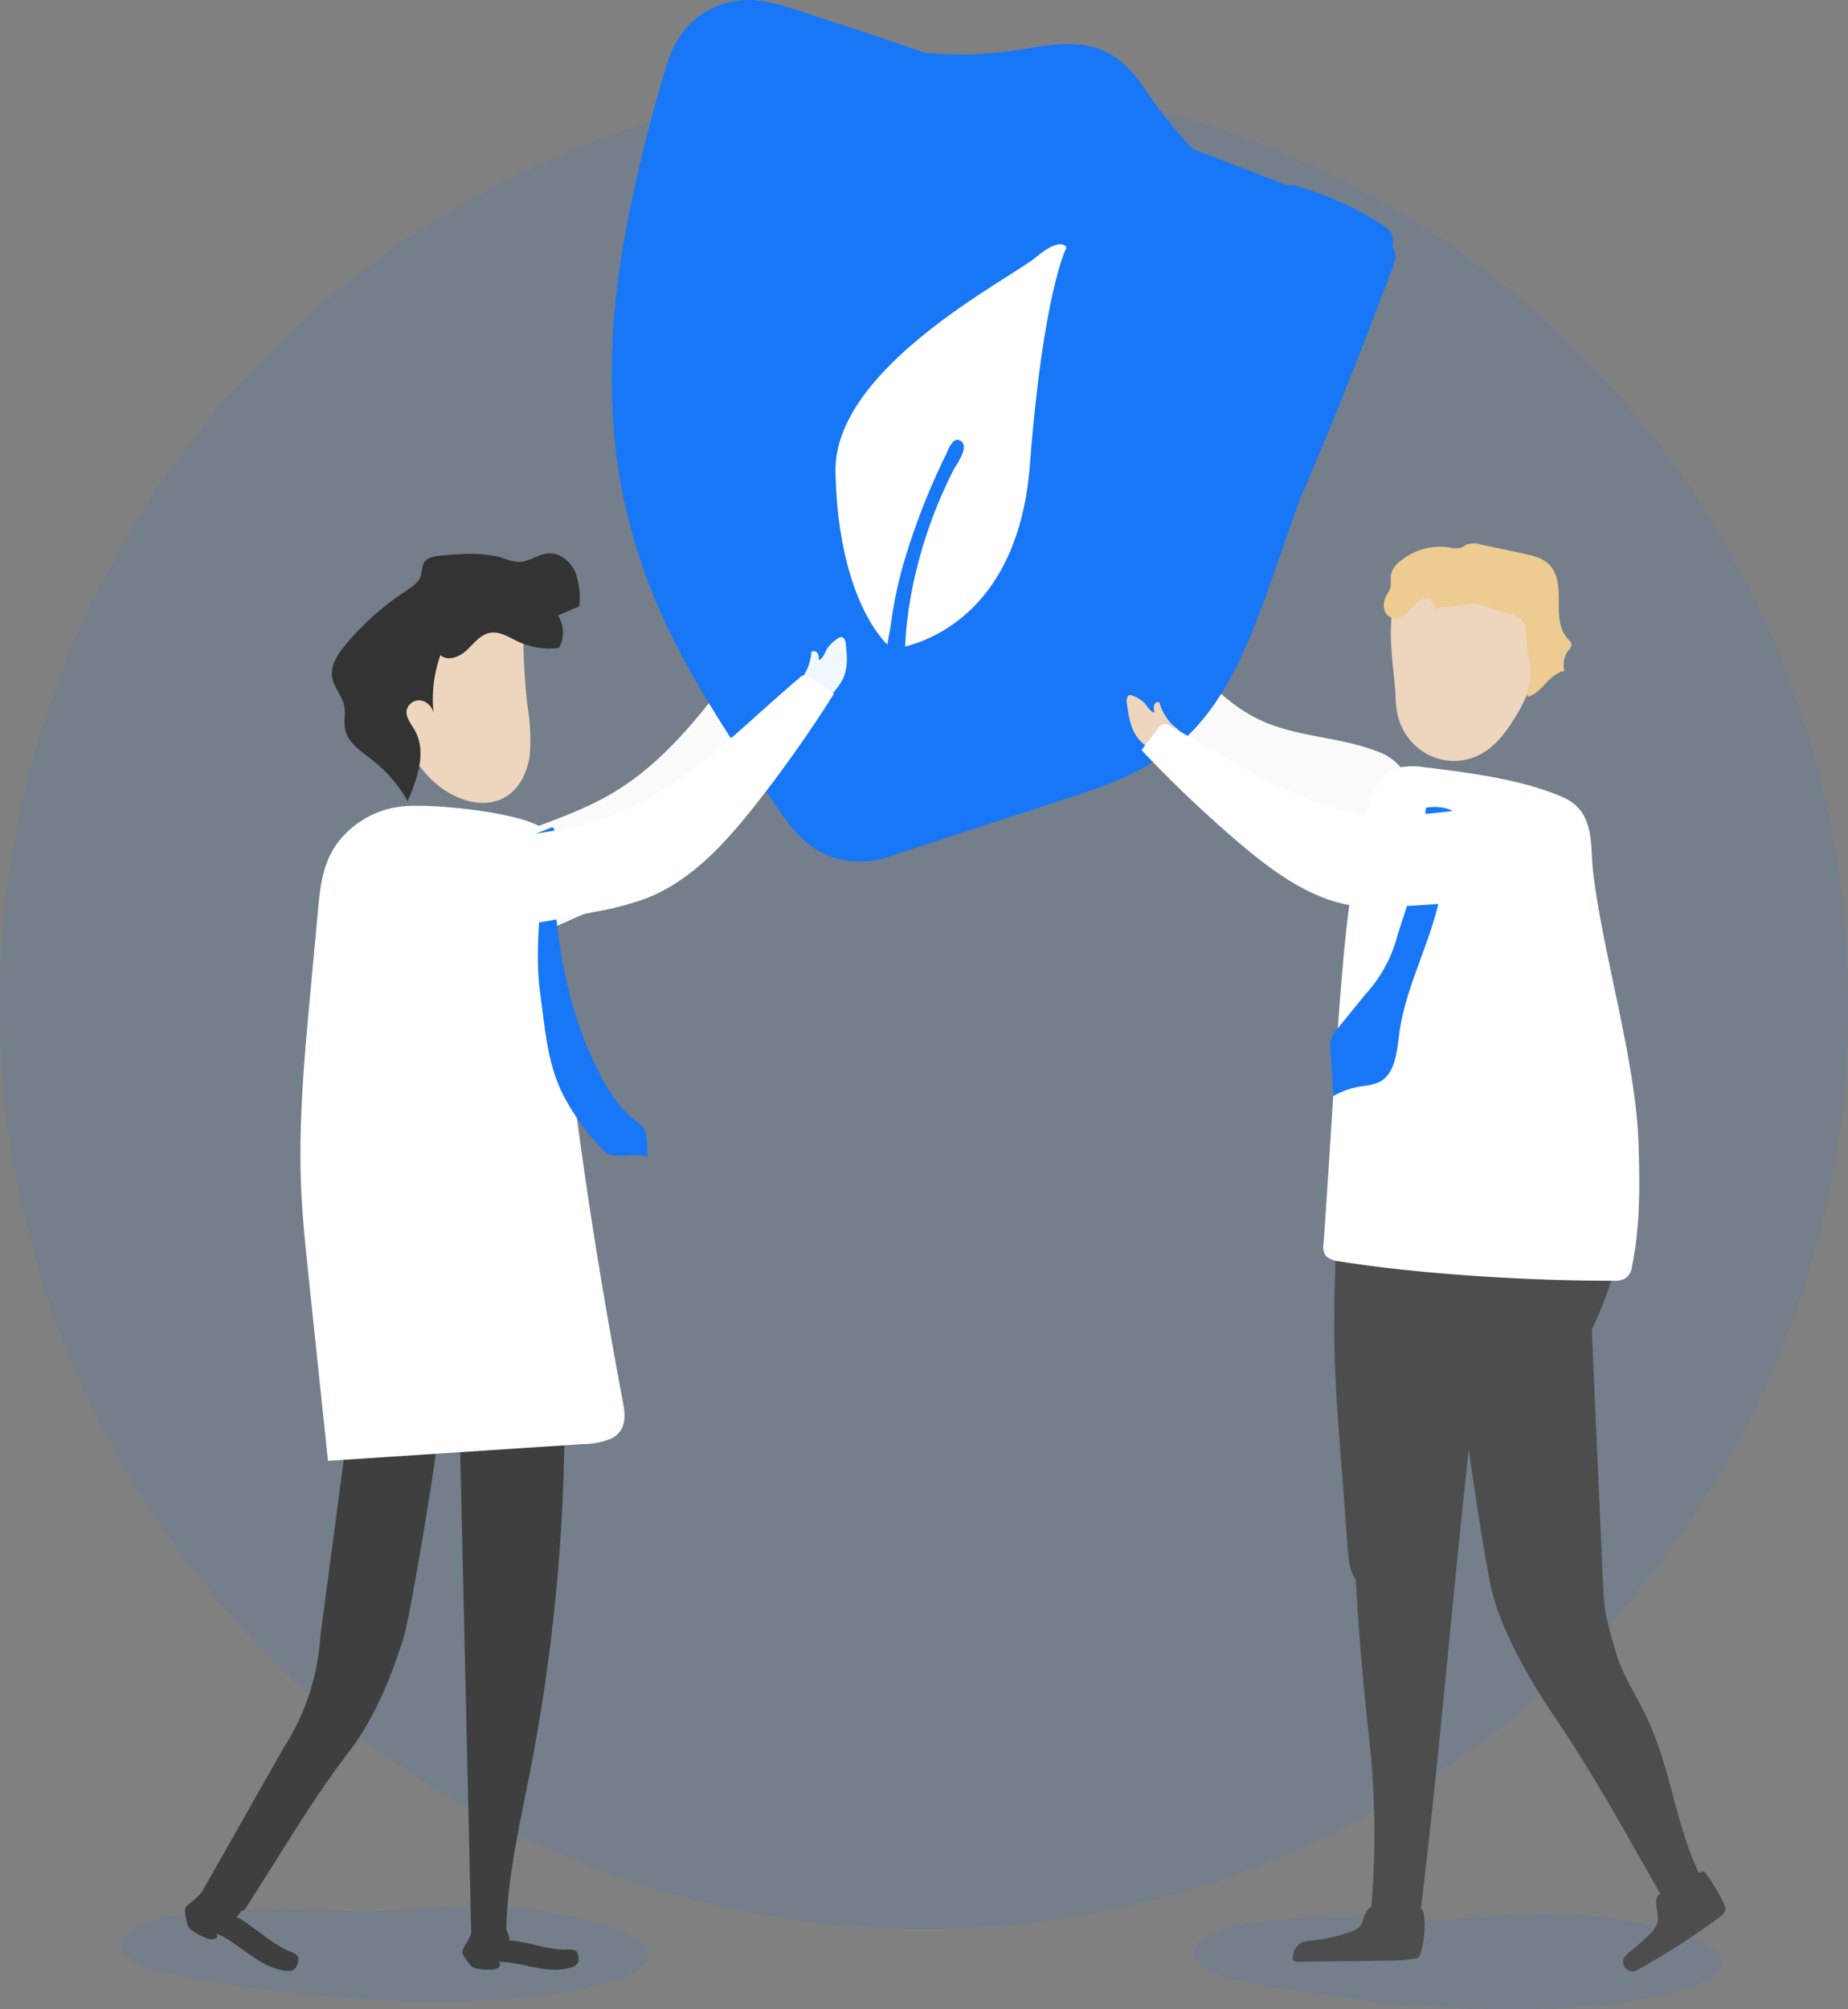 <svg xmlns="http://www.w3.org/2000/svg" width="368" height="400" viewBox="0 0 368 400">
  <rect x="0" y="0" width="368" height="400" fill="#808080" stroke="none"/>
  <g id="Group_45391" data-name="Group 45391" transform="translate(-1042 -1654)">
    <circle id="Ellipse_4225" data-name="Ellipse 4225" cx="184" cy="184" r="184" transform="translate(1042 1670)" fill="#1777f6" opacity="0.1"/>
    <g id="_2801776_17434" data-name="2801776_17434" transform="translate(1066.001 1654)">
      <g id="Object" transform="translate(0 0)">
        <g id="Group_45147" data-name="Group 45147">
          <g id="Group_45139" data-name="Group 45139" transform="translate(60.864 113.521)">
            <path id="Path_108385" data-name="Path 108385" d="M661.913,378.195a13.156,13.156,0,0,1-1.035,2.41q-1.6,3.1-3.408,6.111c-.157.262-.371.558-.679.579a.844.844,0,0,1-.514-.193,11.184,11.184,0,0,1-2.49-2.3,3.853,3.853,0,0,1-1-2.317,7.135,7.135,0,0,1,1.064-2.89,9.782,9.782,0,0,0,.888-5.645.951.951,0,0,1,1.314.084,2.318,2.318,0,0,1,.461,1.3c.861-.634.863-1.814,1.239-2.771a7.441,7.441,0,0,1,1.562-2.18,1.409,1.409,0,0,1,.6-.452c.628-.185,1.048.518,1.229,1.093C661.864,373.328,662.593,375.782,661.913,378.195Z" transform="translate(-584.277 -369.898)" fill="#edd5be"/>
            <path id="Path_108386" data-name="Path 108386" d="M669.96,456.323a20.4,20.4,0,0,1-8.28,1.179c-2.787-.346-4.474-5.3-5.42-7.945a7.637,7.637,0,0,1,1.472-7.037A17.749,17.749,0,0,1,663.647,438c9.476-5.034,20.306-7.244,29.519-12.746,13.527-8.078,22.014-22.2,31.817-34.535a2.151,2.151,0,0,1,.991-.824,2.173,2.173,0,0,1,1.43.258l5.026,2.177a255.59,255.59,0,0,1-10.988,24.821c-4.352,8.569-9.486,17.215-17.559,22.43-3.095,2-10.073,7.125-13.477,8.535C682.874,451.24,677.771,453.982,669.96,456.323Z" transform="translate(-655.917 -380.979)" fill="#fafafa"/>
          </g>
          <path id="Path_108387" data-name="Path 108387" d="M833.686,977c1.905,7.505-26.5,9.667-31.686,9.9-21.618.987-42.571-1.251-63.687-5.314a18.784,18.784,0,0,1-6.682-2.184c-7.051-4.552.756-7.995,5.632-9.033,7.178-1.529,14.668-1.426,22-1.667,7.956-.262,16.143.969,23.975.281l.813-.07c13.707-1.161,28.133-1.315,41.192,3.078,2.256.759,7.664,2.524,8.406,4.858C833.66,976.9,833.674,976.95,833.686,977Z" transform="translate(-728.811 -588.669)" fill="#1777f6" opacity="0.1"/>
          <path id="Path_108388" data-name="Path 108388" d="M352.713,980.448c1.905,7.505-26.5,9.668-31.686,9.9-21.618.987-42.571-1.251-63.687-5.314a18.789,18.789,0,0,1-6.682-2.184c-7.051-4.553.756-7.995,5.632-9.033,7.178-1.529,14.668-1.426,22-1.667,7.956-.262,16.143.969,23.976.281l.813-.07c13.707-1.161,28.133-1.315,41.191,3.078,2.256.759,7.664,2.524,8.406,4.858C352.687,980.35,352.7,980.4,352.713,980.448Z" transform="translate(-33.985 -590.584)" fill="#1777f6" opacity="0.1"/>
          <g id="Group_45140" data-name="Group 45140" transform="translate(194.642 108.913)">
            <path id="Path_108389" data-name="Path 108389" d="M510.673,367.835a11.244,11.244,0,0,0,.853,2.091q1.305,2.636,2.77,5.142c.128.218.3.458.539.415a.794.794,0,0,0,.4-.289,13.731,13.731,0,0,0,1.885-2.7,5.1,5.1,0,0,0,.729-2.415,6.4,6.4,0,0,0-.886-2.543,10.247,10.247,0,0,1-.805-5.209c-.277-.276-.778-.045-1.018.347A3.053,3.053,0,0,0,514.8,364c-.681-.43-.707-1.556-1.019-2.394a5.283,5.283,0,0,0-1.256-1.765.822.822,0,0,0-.473-.31c-.491-.048-.8.707-.931,1.293C510.61,363.179,510.095,365.67,510.673,367.835Z" transform="translate(-510.418 -359.534)" fill="#edd5be"/>
            <path id="Path_108390" data-name="Path 108390" d="M437.77,435.217a12.775,12.775,0,0,0,6.449-.554c2.156-.9-3.767-13.058-3.089-15.775a7.635,7.635,0,0,0-1.288-6.419,10.354,10.354,0,0,0-4.683-3.114c-7.458-2.884-15.907-2.8-23.169-6.181-10.664-4.968-17.542-16.727-25.4-26.514a1.288,1.288,0,0,0-.787-.586,1.755,1.755,0,0,0-1.1.537l-3.855,3.1a216.672,216.672,0,0,0,9.039,21.465c3.554,7.3,14.846,21.6,21.218,24.942,2.443,1.281,7.964,4.758,10.635,5.415C427.643,432.984,431.659,434.566,437.77,435.217Z" transform="translate(-379.653 -368.719)" fill="#fafafa"/>
          </g>
          <g id="Group_45142" data-name="Group 45142" transform="translate(233.444 229.495)">
            <path id="Path_108391" data-name="Path 108391" d="M292.6,676.065c.217,4.5.558,9,.9,13.5q.768,10.091,1.535,20.181c.164,2.152.38,4.444,1.719,6.135a1.231,1.231,0,0,0,.5.424c.7.261,1.247-.632,1.475-1.345A83.608,83.608,0,0,1,310.8,691.2a16.836,16.836,0,0,1,4.769-4.822,18.677,18.677,0,0,1,4.812-1.751l9.95-2.617a9.925,9.925,0,0,0,8.209-6.24c3.811-7.062,7.66-14.221,9.558-22.018a66.335,66.335,0,0,0,1.542-17.439,4.981,4.981,0,0,0-.253-1.72,3.935,3.935,0,0,0-1.6-1.744c-2.522-1.637-5.691-1.807-8.7-1.91-11.408-.391-23.044-.509-34.194,2.281-3.432.859-9.278,1.749-10.9,5.415-2,4.505-1.3,11.437-1.491,16.279Q292.09,665.487,292.6,676.065Z" transform="translate(-284.077 -630.732)" fill="#4d4d4d"/>
            <g id="Group_45141" data-name="Group 45141" transform="translate(12.064 26.037)">
              <path id="Path_108392" data-name="Path 108392" d="M297.273,811.187c3.559.316,4.826-2.039,7.8-3.828-5.241-10.781-5.775-21.563-11.016-32.344-1.658-3.409-4.77-8.436-5.775-12.048-1.235-4.44-2.356-7.491-2.557-12.057q-1.174-26.56-2.347-53.121a10.278,10.278,0,0,0-.844-4.365c-2.01-3.87-7.7-4.269-12.314-4.1a4.6,4.6,0,0,0-2.849.739,3.8,3.8,0,0,0-.921,2.983c-.158,13.964-9.047.934-9.2,14.9-.056,4.91,4.99,37.131,6.115,41.947,1.99,8.513,7.651,18.3,12.672,25.712C283.759,787.016,289.615,797.719,297.273,811.187Z" transform="translate(-235.936 -689.292)" fill="#4d4d4d"/>
              <path id="Path_108393" data-name="Path 108393" d="M376.384,711.214l-19.164-2.372c-.324-.8,1.269.02,1.172.866-3.065,26.693-1.509,53.734,1.431,80.527a170.252,170.252,0,0,1,.379,34.67c2.628.256,7.155.623,9.783.88,4.465-35.953,7.032-72.018,11.5-107.971.226-1.818.353-3.917-1.058-5.228A7.106,7.106,0,0,0,376.384,711.214Z" transform="translate(-356.722 -699.968)" fill="#4d4d4d"/>
            </g>
            <path id="Path_108394" data-name="Path 108394" d="M397.118,968.022a1.685,1.685,0,0,0-.461.036,1.048,1.048,0,0,0-.458.3,4.641,4.641,0,0,0-1.18,1.832,4.935,4.935,0,0,1-.7,1.808,5.243,5.243,0,0,1-2.324,1.283,34,34,0,0,1-7.415,1.6,7.482,7.482,0,0,0-1.671.286,3.253,3.253,0,0,0-1.991,2.939c-.052.326-.06.723.336.9a1.805,1.805,0,0,0,.74.094l17.848-.217a31.756,31.756,0,0,0,5.381-.421,1.75,1.75,0,0,0,.649-.215.938.938,0,0,0,.334-.495,17.886,17.886,0,0,0,.787-7.91c-.077-.813-.225-1.48-1.518-1.649-1.84-.24.18-.06-1.695-.085Z" transform="translate(-380.889 -818.054)" fill="#4d4d4d"/>
            <path id="Path_108395" data-name="Path 108395" d="M253.764,956.774a2.088,2.088,0,0,0-.76.566,1.649,1.649,0,0,0-.265.739c-.222,1.519.573,3.086.193,4.573a5.659,5.659,0,0,1-1.7,2.474,48.34,48.34,0,0,1-3.71,3.3,3.771,3.771,0,0,0-1.357,1.561,1.9,1.9,0,0,0,1.965,2.373,3.785,3.785,0,0,0,1.254-.532,147.753,147.753,0,0,0,15.752-10.114c.622-.45,1.318-.994,1.35-1.762a2.465,2.465,0,0,0-.337-1.153,40.755,40.755,0,0,0-2.1-3.771c-.4-.637-.8-1.294-1.261-1.89-.614-.794-.626-.856-1.485-.4C258.8,954.075,256.3,955.454,253.764,956.774Z" transform="translate(-180.334 -809.411)" fill="#4d4d4d"/>
          </g>
          <path id="Path_108396" data-name="Path 108396" d="M330.027,397.949a23.537,23.537,0,0,0,.422,4.274,11.975,11.975,0,0,0,5.939,7.881,11.371,11.371,0,0,0,9.826.385c3.057-1.364,5.321-4.053,7.118-6.878a33.032,33.032,0,0,0,5.422-19.934,5.286,5.286,0,0,0-.886-2.944c-.932-1.172-2.573-1.44-4.059-1.625-4.87-.6-18.4-4.783-22.419-1.583C327.42,380.688,329.824,393.529,330.027,397.949Z" transform="translate(-76.153 -259.949)" fill="#edd5be"/>
          <path id="Path_108397" data-name="Path 108397" d="M304.874,457.867a14.064,14.064,0,0,0-4.759,0c-4.1.939-5.769,4.909-6.656,8.338-3.7,14.322-4.791,29-5.868,43.619-.954,12.933-1.907,30.016-2.86,42.949a3.032,3.032,0,0,0,.545,2.449,4.723,4.723,0,0,0,2.667,1.007c16.186,2.589,37.929,3.881,54.417,3.852a5.126,5.126,0,0,0,2.311-.364,3.352,3.352,0,0,0,1.513-2.559c1.61-7.945,1.541-16.049,1.294-24.1-.513-16.711-7.029-37.556-9.041-54.19-.652-5.393.489-12.13-5.926-14.994C324.558,460.328,313.717,458.919,304.874,457.867Z" transform="translate(-45.18 -305.118)" fill="#fff"/>
          <path id="Path_108398" data-name="Path 108398" d="M315.639,368.11a6.275,6.275,0,0,0,.743-1.46,15.28,15.28,0,0,0,.031-2.281,4.656,4.656,0,0,1,1.847-2.914,12.5,12.5,0,0,1,9.876-2.762,4.188,4.188,0,0,0,2.49-.031c.27-.133.5-.332.767-.476a4.334,4.334,0,0,1,2.964-.079l8.464,1.793c1.82.385,3.744.825,5.078,2.123,1.895,1.843,2.017,4.8,1.991,7.441s.033,5.582,1.858,7.495c.3.313.663.639.677,1.072a1.838,1.838,0,0,1-.578,1.1,4.765,4.765,0,0,0-.988,2.678,3.368,3.368,0,0,1,0,.565,4.571,4.571,0,0,0,.1.805.493.493,0,0,1-.622.183,5.27,5.27,0,0,1-.8.5c-2.211,1.195-3.433,4.036-5.895,4.544-.116-1.6.631-3.141.662-4.742a11.954,11.954,0,0,0-.28-2.322,50.662,50.662,0,0,1-.758-6.975l.072-.04c-1.364-2.78-4.287-2.485-6.972-3.516a12.651,12.651,0,0,0-2.517-.832,9.56,9.56,0,0,0-2.746.1l-6.159.82c.945-.319-.369-1.129-.6-2.1-2.046-.075-2.615.7-4.049,2.161-.894.911-1.907,2-3.18,1.884a2.42,2.42,0,0,1-2-1.9A4.016,4.016,0,0,1,315.639,368.11Z" transform="translate(-63.479 -249.704)" fill="#edcb91"/>
          <path id="Path_108399" data-name="Path 108399" d="M384.977,476.034c-.534,1.581.559,3.24.6,4.908a7.826,7.826,0,0,1-.519,2.553l-5.789,17.93a27.5,27.5,0,0,1-6.424,11.8l-5.542,6.821a4.637,4.637,0,0,0-1.387,4.193q.286,4.6.573,9.2a16.669,16.669,0,0,1,5.484-1.93,13.107,13.107,0,0,0,3.5-.774c3.3-1.541,3.655-5.954,4.119-9.563,1.589-12.326,9.751-23.622,8.7-36.006-.128-1.508-.262-3.332.969-4.213C394.193,477.423,389.216,475.336,384.977,476.034Z" transform="translate(-124.975 -315.247)" fill="#1777f6"/>
          <g id="Group_45144" data-name="Group 45144" transform="translate(97.808)">
            <path id="XMLID_84_" d="M407.831,121.334a16.455,16.455,0,0,1,15.564-6.607c4.2.565,8.286,2.152,12.294,3.462q10.38,3.393,20.715,6.921a94.432,94.432,0,0,0,9.807.285,91.967,91.967,0,0,0,11.071-1.275c6.136-1.095,12.931-1.657,18.054,2.751a27.83,27.83,0,0,1,5.21,6.047q1.665,2.5,3.515,4.871a81.591,81.591,0,0,0,5.66,6.5q7.446,2.819,14.866,5.7,1.928.75,3.853,1.507a4.182,4.182,0,0,1,1.892.116,66.046,66.046,0,0,1,17.755,8.187,3.583,3.583,0,0,1,1.292,3.948,3.458,3.458,0,0,1,.381,3.163q-8.944,24.087-19.048,47.72-1.433,4.124-2.889,8.241c-2.46,6.939-4.772,14-7.76,20.735-3.377,7.612-7.832,15-14.549,20.132-5.895,4.5-12.7,7.116-19.673,9.394q-11.095,3.624-22.194,7.235l-11.252,3.668c-2.332.76-4.719,1.789-7.187,1.961a17.968,17.968,0,0,1-7.048-.685,16.138,16.138,0,0,1-4.426-2.254c-3.458-2.4-5.689-6.01-8.014-9.413-1.937-2.834-3.862-5.675-5.748-8.542-7.866-11.955-15.385-24.39-19.99-38.014a109.563,109.563,0,0,1-5.086-21.443,134.222,134.222,0,0,1-.863-21.875c.55-14.122,3.325-28.045,6.78-41.714q1.231-4.871,2.613-9.7C404.515,128.521,405.489,124.655,407.831,121.334Z" transform="translate(-393.919 -114.579)" fill="#1777f6"/>
            <g id="Group_45143" data-name="Group 45143" transform="translate(44.564 48.626)">
              <path id="XMLID_83_" d="M552.483,304.537s24.8-2.1,27.458-36.653,7.287-43.3,7.287-43.3-.972-2.356-6.082,1.94-40.342,21.945-39.913,42.753S548.148,300.822,552.483,304.537Z" transform="translate(-541.23 -223.943)" fill="#fff"/>
              <path id="Path_108400" data-name="Path 108400" d="M593.974,335.832a85.363,85.363,0,0,0-2.32,12.341c-.609,5.51-.162,11.052-.936,16.539a3.982,3.982,0,0,1-.953,2.431c-.648.607-1.915.594-2.257-.225a2.1,2.1,0,0,1-.071-1.006c.285-3.079-.271-5.69-.222-8.714.051-3.215.924-6.391,1.361-9.593a84.168,84.168,0,0,1,2.411-11.385,136.174,136.174,0,0,1,8.422-21.679c.494-1.034,1.409-3.7,2.879-2.887,2.019,1.111-.762,4.757-1.3,5.8A92.093,92.093,0,0,0,593.974,335.832Z" transform="translate(-577.458 -272.572)" fill="#1777f6"/>
            </g>
          </g>
          <path id="Path_108401" data-name="Path 108401" d="M831.41,830.009a14.225,14.225,0,0,1-8.708-3.136l16.571-29.226a46.318,46.318,0,0,0,7.317-22.284q3.332-25.1,6.665-50.208a10.427,10.427,0,0,1,1.117-4.064c2.1-3.485,7.113-3.328,11.136-2.734a2.9,2.9,0,0,1,2.978,3.889c-1.073,13.272,2.385,1.52,1.311,14.792-.378,4.667-5.3,34.4-6.7,38.869-2.481,7.895-5.831,16.056-10.87,22.621C844.47,808.634,839.283,817.944,831.41,830.009Z" transform="translate(-806.786 -449.717)" fill="#3f3f3f"/>
          <path id="Path_108402" data-name="Path 108402" d="M768.534,734.1l16.983-.449c.353-.732-1.113-.1-1.1.712a372.482,372.482,0,0,1-6.822,76.452c-2.111,10.842-4.716,21.691-4.759,32.737l-6.969-.012q-1.184-51.828-2.367-103.655c-.04-1.747.031-3.752,1.38-4.864A5.868,5.868,0,0,1,768.534,734.1Z" transform="translate(-696.024 -458.218)" fill="#3f3f3f"/>
          <path id="Path_108403" data-name="Path 108403" d="M766.889,984.646c.966.81-.347,1.453-.978,1.513a10.6,10.6,0,0,1-3.461-.225,2.106,2.106,0,0,1-.839-.353,2.359,2.359,0,0,1-.459-.553,8.6,8.6,0,0,1-1.385-2.067,2.4,2.4,0,0,1,.451-1.524c.526-1.024,1.428-2.076,1.382-3.294,2.488.274,4.874-.584,6.935.087.173.867.822,1.575.52,2.254.2-.448,6.207,1.064,6.919,1.2a33.359,33.359,0,0,0,3.462.517c.906.08,2.642-.338,3.152.567a2.527,2.527,0,0,1,.268,1.063,2.1,2.1,0,0,1-.068.833,1.661,1.661,0,0,1-1.03.953C776.822,987.438,771.9,984.574,766.889,984.646Z" transform="translate(-691.655 -594.083)" fill="#3f3f3f"/>
          <path id="Path_108404" data-name="Path 108404" d="M891.535,968.375c.6,1.221-.977,1.283-1.626,1.068a11.432,11.432,0,0,1-3.318-1.732,2.275,2.275,0,0,1-.675-.715,2.545,2.545,0,0,1-.211-.746,9.258,9.258,0,0,1-.465-2.645c.118-.571.655-.94,1.11-1.308.967-.781,2.662-2.207,3.149-3.428,2.336,1.356,5.886,2.945,7.629,4.508-.954.694-1.044,1.3-1.638,1.837.392-.355,5.663,3.76,6.3,4.209a36.087,36.087,0,0,0,3.191,2.022c.859.475,2.756.82,2.864,1.935a2.73,2.73,0,0,1-.2,1.167,2.256,2.256,0,0,1-.43.793,1.791,1.791,0,0,1-1.433.491C900.121,975.467,896.515,970.492,891.535,968.375Z" transform="translate(-872.433 -583.476)" fill="#3f3f3f"/>
          <path id="Path_108405" data-name="Path 108405" d="M781.253,409.787a4.027,4.027,0,0,1,.319-1.271l5.045-13.608c1.2-3.248,2.666-6.793,5.774-8.322,4.166-2.051,8.978.464,13.387,1.919a126.463,126.463,0,0,0,.793,17.236,40.848,40.848,0,0,1,.461,9.705c-.4,3.222-1.854,6.482-4.578,8.249-4.618,3-10.986.619-14.935-3.216a24.364,24.364,0,0,1-5.991-9.378A3.708,3.708,0,0,1,781.253,409.787Z" transform="translate(-725.532 -265.215)" fill="#edd5be"/>
          <path id="Path_108406" data-name="Path 108406" d="M779.545,394.2a3.232,3.232,0,0,0-2.446-2.552,2.55,2.55,0,0,0-2.894,1.782c-.34,1.476.832,2.81,1.58,4.127,2.427,4.272.528,9.6-1.4,14.123a27.521,27.521,0,0,0-6.993-8.143c-2.221-1.74-4.914-3.431-5.465-6.2-.3-1.5.115-3.074-.18-4.576-.409-2.081-2.12-3.75-2.419-5.85-.326-2.295,1.1-4.445,2.575-6.235a53.471,53.471,0,0,1,12.008-10.76c1.291-.844,2.724-1.768,3.133-3.254a11.873,11.873,0,0,1,.477-2.287c.609-1.2,2.178-1.466,3.521-1.585,4.147-.366,8.419-.719,12.392.524a10.588,10.588,0,0,0,3.072.74c2.063.006,3.853-1.565,5.912-1.7,2.3-.15,4.4,1.6,5.333,3.715a14.666,14.666,0,0,1,.8,6.809l-4.231,1.847a6.257,6.257,0,0,1,.182,6.455,15,15,0,0,1-8.234-1.315c-1.754-.83-3.54-2.04-5.453-1.714-1.938.33-3.226,2.1-4.657,3.452s-3.811,2.321-5.251.982A25.953,25.953,0,0,0,779.545,394.2Z" transform="translate(-717.198 -252.184)" fill="#333"/>
          <path id="Path_108407" data-name="Path 108407" d="M759.265,475.507a18.492,18.492,0,0,0-13.369,8.216c-2.4,3.914-2.825,8.232-3.216,12.46q-.754,8.145-1.508,16.29c-1.2,12.988-2.4,26-1.843,39.006.256,5.929.879,11.847,1.5,17.763q1.921,18.259,3.841,36.518l50.718-3.33a14.958,14.958,0,0,0,5.783-1.143c2.919-1.537,2.744-4.5,2.278-6.972-5.823-30.949-10.479-61.919-13.254-93.145-.383-4.308.746-17.388-1.91-20.625C785.179,476.761,765.059,474.762,759.265,475.507Z" transform="translate(-703.362 -314.943)" fill="#fff"/>
          <path id="Path_108408" data-name="Path 108408" d="M742.718,534.842c-6.161-11.435-8.784-24.5-9.528-37.464-.155-2.707-.136-5.706,1.645-7.75a1.61,1.61,0,0,0,.566-1.039,1.389,1.389,0,0,0-.338-.716l-2.176-2.96-3.959,1.545c-.533,1.729.912,3.384,1.4,5.127a9.963,9.963,0,0,1,.24,2.66c0,7.572-1.229,15.988-.176,23.486s1.417,14.765,5.086,21.388a47.425,47.425,0,0,0,7.243,9.827,5.81,5.81,0,0,0,1.2,1.033c1.461.861,6.409-.232,7.9.57-.114-1.55.044-3.748-.566-5.195-.5-1.192-1.567-1.7-2.53-2.516A27.253,27.253,0,0,1,742.718,534.842Z" transform="translate(-646.856 -320.253)" fill="#1777f6"/>
          <g id="Group_45145" data-name="Group 45145" transform="translate(200.363 138.376)">
            <path id="Path_108409" data-name="Path 108409" d="M490.062,434.4a12.569,12.569,0,0,0,1.819,1.773q2.562,2.161,5.26,4.142c.235.172.53.351.793.231a.84.84,0,0,0,.348-.412,12.5,12.5,0,0,0,1.14-3.265,4.452,4.452,0,0,0-.1-2.609,6.962,6.962,0,0,0-2.035-2.207,10.181,10.181,0,0,1-2.99-4.849c-.432-.18-.927.21-1.053.673a2.673,2.673,0,0,0,.137,1.416c-.965-.2-1.439-1.3-2.132-2.017a6.632,6.632,0,0,0-2.162-1.322,1.171,1.171,0,0,0-.675-.15c-.594.113-.66.956-.579,1.573C488.157,429.856,488.535,432.469,490.062,434.4Z" transform="translate(-487.807 -425.798)" fill="#edd5be"/>
            <path id="Path_108410" data-name="Path 108410" d="M389.435,472.589a17.351,17.351,0,0,0,7.318-2.648,8.38,8.38,0,0,0,3.548-7.258,7.8,7.8,0,0,0-4.03-5.879,14.724,14.724,0,0,0-6.7-1.528c-9.849-.4-19.687,2.445-29.5,1.5-14.415-1.395-27.076-10.691-40.112-17.73a1.8,1.8,0,0,0-1.149-.318,2.034,2.034,0,0,0-1.079.887l-3.287,4.3a243.387,243.387,0,0,0,19.005,18.115c7.023,6,14.724,11.721,23.483,12.92a50.021,50.021,0,0,0,10.137.007A197.088,197.088,0,0,0,389.435,472.589Z" transform="translate(-311.487 -432.967)" fill="#fff"/>
          </g>
          <g id="Group_45146" data-name="Group 45146" transform="translate(56.068 126.818)">
            <path id="Path_108411" data-name="Path 108411" d="M649.43,408.306a13.132,13.132,0,0,1-1.489,2.159q-2.178,2.726-4.544,5.32c-.206.226-.473.474-.78.433a.845.845,0,0,1-.466-.29,11.189,11.189,0,0,1-1.989-2.745,3.852,3.852,0,0,1-.526-2.469,7.142,7.142,0,0,1,1.612-2.624,9.781,9.781,0,0,0,1.981-5.36.951.951,0,0,1,1.272.341,2.317,2.317,0,0,1,.2,1.363c.968-.452,1.2-1.608,1.76-2.473a7.447,7.447,0,0,1,1.96-1.83,1.4,1.4,0,0,1,.675-.325c.652-.057.926.714.99,1.314C650.34,403.525,650.572,406.075,649.43,408.306Z" transform="translate(-561.724 -399.802)" fill="#f0f7ff"/>
            <path id="Path_108412" data-name="Path 108412" d="M659.255,468a20.411,20.411,0,0,1-8.35-.474c-2.665-.888-5.082-3.045-5.488-5.824a7.637,7.637,0,0,1,2.829-6.61,17.747,17.747,0,0,1,6.688-3.266c10.282-3.071,21.334-3.105,31.45-6.686,14.853-5.257,25.954-17.432,37.992-27.6a1.624,1.624,0,0,1,2.485-.078l4.5,3.124A255.527,255.527,0,0,1,715.7,442.767c-5.954,7.544-12.689,15.011-21.63,18.535a61.3,61.3,0,0,1-10.68,2.785A240.478,240.478,0,0,1,659.255,468Z" transform="translate(-645.357 -409.316)" fill="#fff"/>
          </g>
        </g>
      </g>
    </g>
  </g>
</svg>
